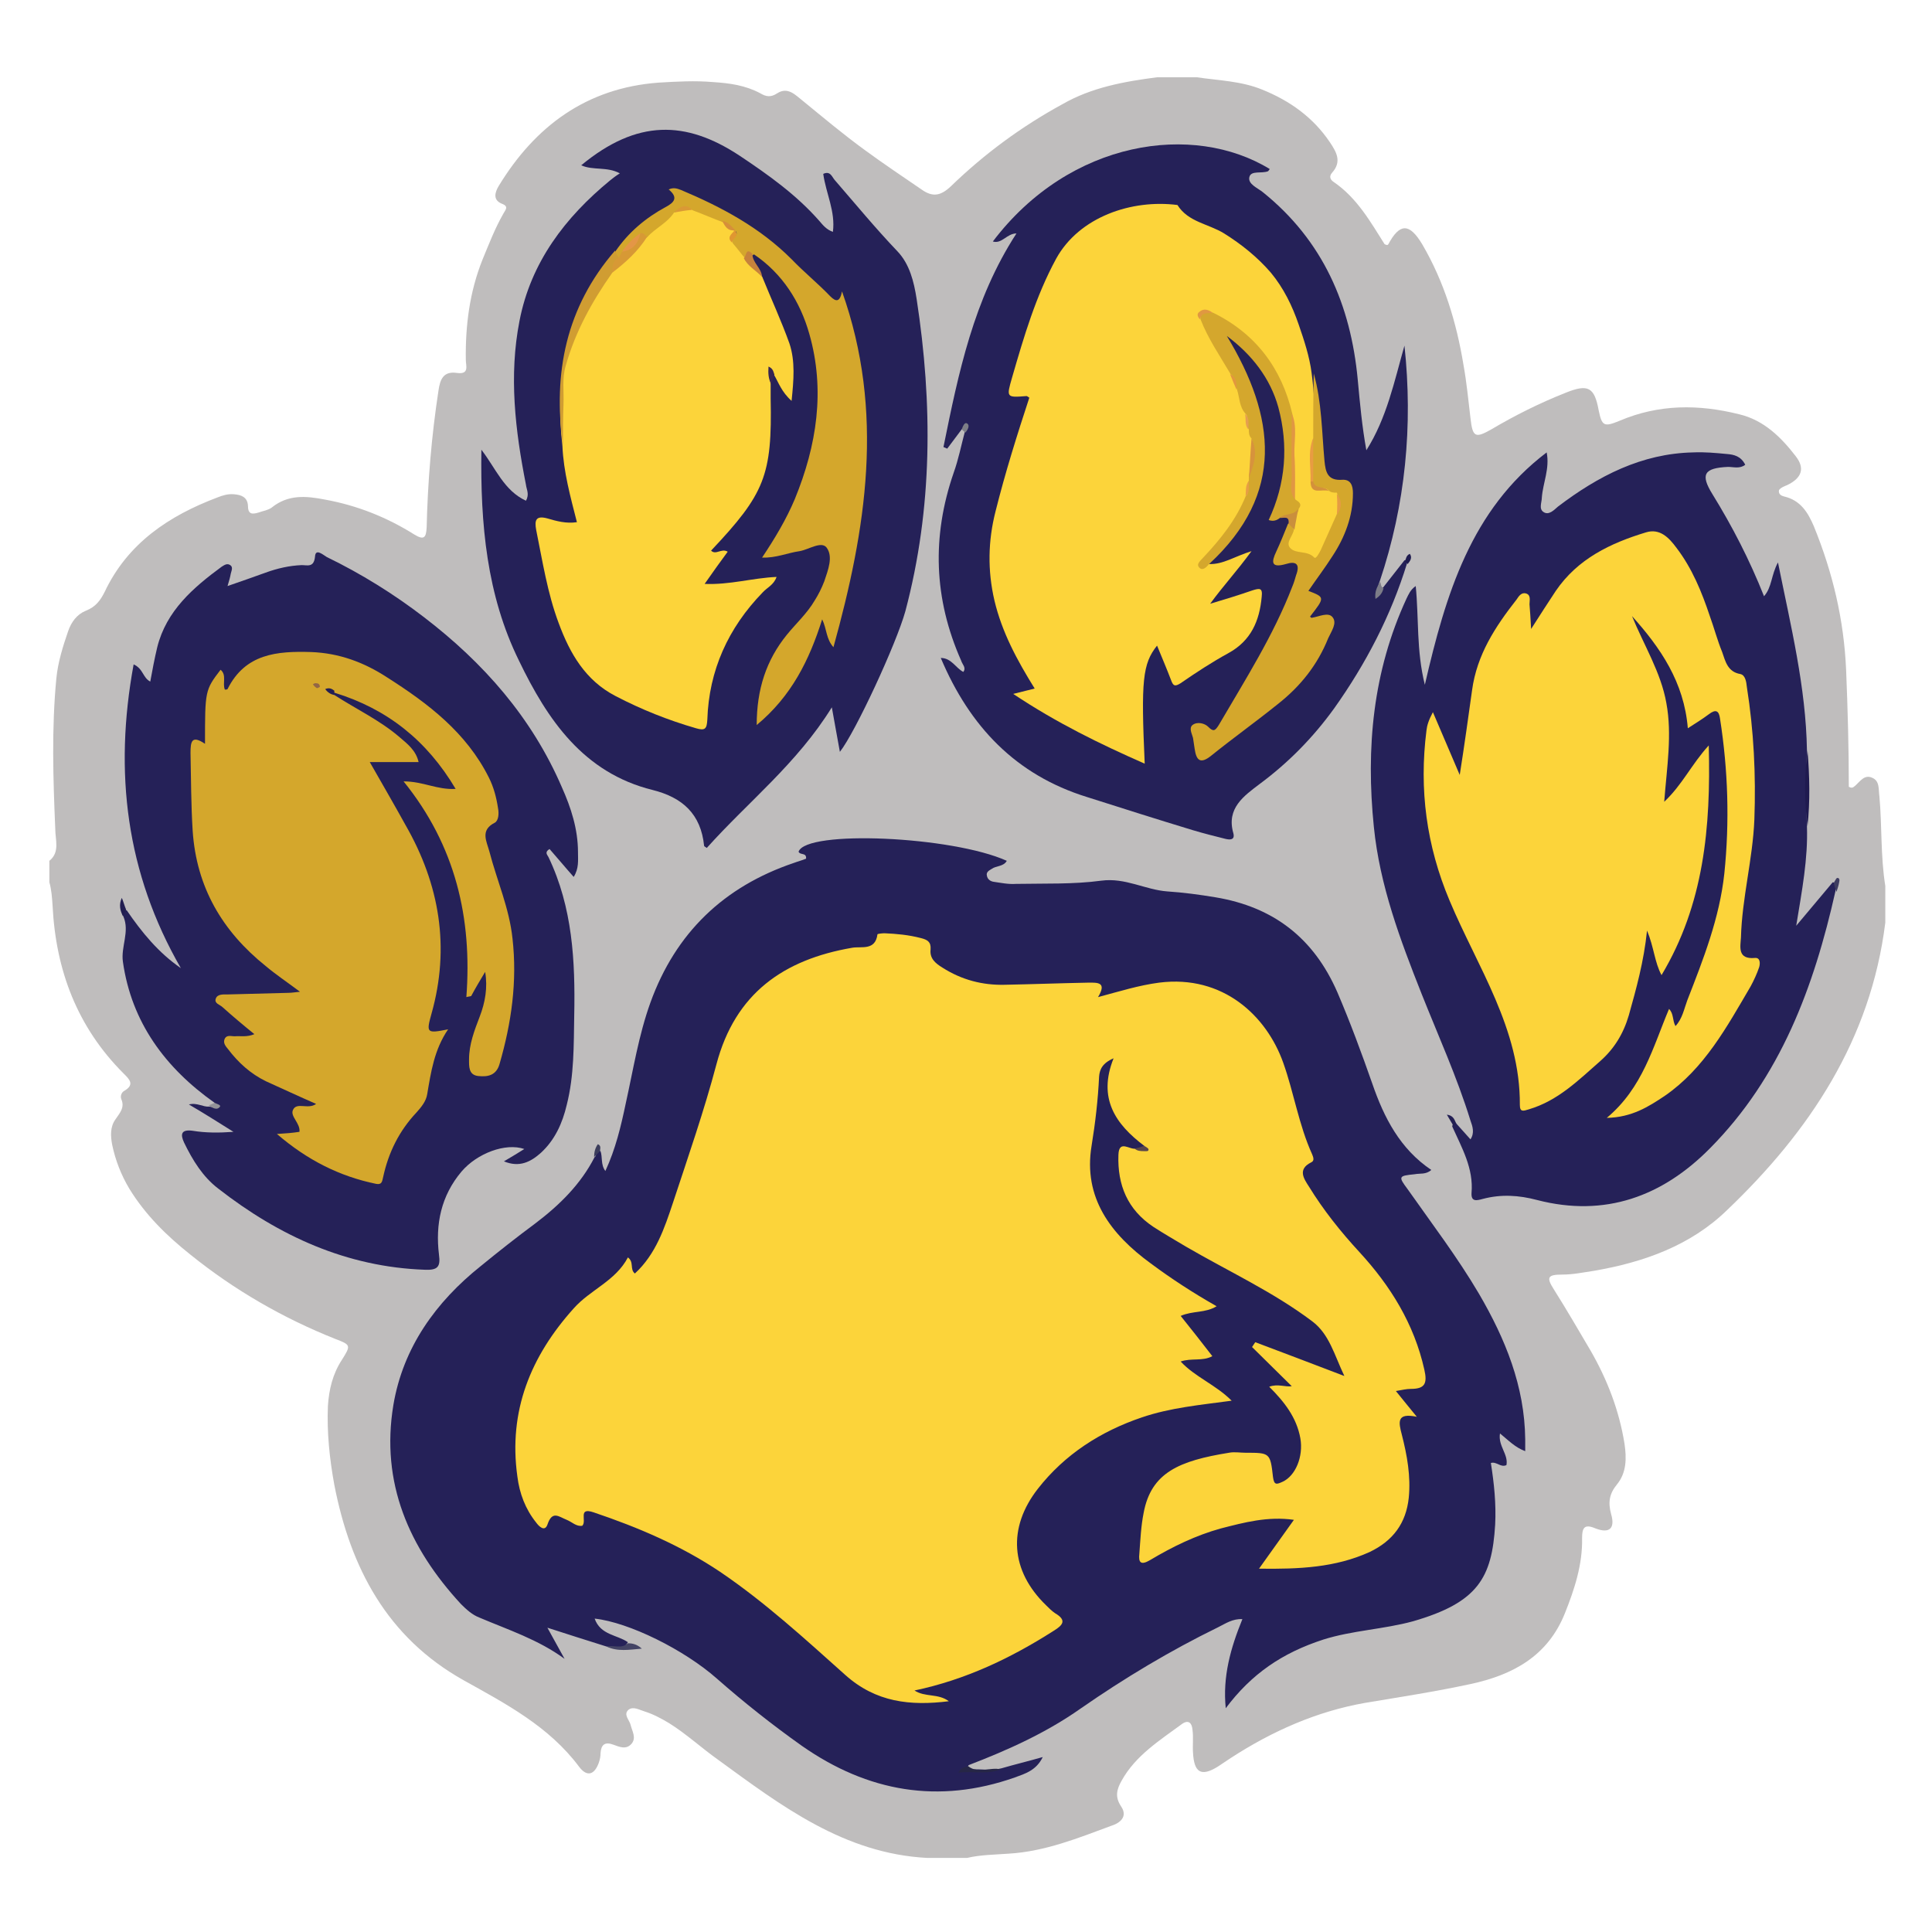 <?xml version="1.0" encoding="utf-8"?>
<!-- Generator: Adobe Illustrator 22.1.0, SVG Export Plug-In . SVG Version: 6.00 Build 0)  -->
<svg version="1.1" id="Layer_1" xmlns="http://www.w3.org/2000/svg" xmlns:xlink="http://www.w3.org/1999/xlink" x="0px" y="0px"
	 viewBox="0 0 360 360" style="enable-background:new 0 0 360 360;" xml:space="preserve">
<style type="text/css">
	.st0{fill-rule:evenodd;clip-rule:evenodd;fill:#BFBDBD;}
	.st1{fill-rule:evenodd;clip-rule:evenodd;fill:#252158;}
	.st2{fill-rule:evenodd;clip-rule:evenodd;fill:#1F1A4F;}
	.st3{fill-rule:evenodd;clip-rule:evenodd;fill:#262646;}
	.st4{fill-rule:evenodd;clip-rule:evenodd;fill:#444465;}
	.st5{fill-rule:evenodd;clip-rule:evenodd;fill:#7D7D88;}
	.st6{fill-rule:evenodd;clip-rule:evenodd;fill:#211D51;}
	.st7{fill-rule:evenodd;clip-rule:evenodd;fill:#231F53;}
	.st8{fill-rule:evenodd;clip-rule:evenodd;fill:#3E3C61;}
	.st9{fill-rule:evenodd;clip-rule:evenodd;fill:#3C3D5C;}
	.st10{fill-rule:evenodd;clip-rule:evenodd;fill:#1F1B4F;}
	.st11{fill-rule:evenodd;clip-rule:evenodd;fill:#7D7E87;}
	.st12{fill-rule:evenodd;clip-rule:evenodd;fill:#939298;}
	.st13{fill-rule:evenodd;clip-rule:evenodd;fill:#FCD43A;}
	.st14{fill-rule:evenodd;clip-rule:evenodd;fill:#58454B;}
	.st15{fill-rule:evenodd;clip-rule:evenodd;fill:#D4A72C;}
	.st16{fill-rule:evenodd;clip-rule:evenodd;fill:#231E54;}
	.st17{fill-rule:evenodd;clip-rule:evenodd;fill:#D09D32;}
	.st18{fill-rule:evenodd;clip-rule:evenodd;fill:#C6823C;}
	.st19{fill-rule:evenodd;clip-rule:evenodd;fill:#362452;}
	.st20{fill-rule:evenodd;clip-rule:evenodd;fill:#D4A72D;}
	.st21{fill-rule:evenodd;clip-rule:evenodd;fill:#CA8F3C;}
	.st22{fill-rule:evenodd;clip-rule:evenodd;fill:#926646;}
	.st23{fill-rule:evenodd;clip-rule:evenodd;fill:#D79935;}
	.st24{fill-rule:evenodd;clip-rule:evenodd;fill:#DA9935;}
	.st25{fill-rule:evenodd;clip-rule:evenodd;fill:#E09731;}
	.st26{fill-rule:evenodd;clip-rule:evenodd;fill:#D69039;}
	.st27{fill-rule:evenodd;clip-rule:evenodd;fill:#E49646;}
	.st28{fill-rule:evenodd;clip-rule:evenodd;fill:#E19743;}
	.st29{fill-rule:evenodd;clip-rule:evenodd;fill:#D7933D;}
	.st30{fill-rule:evenodd;clip-rule:evenodd;fill:#E89C42;}
	.st31{fill-rule:evenodd;clip-rule:evenodd;fill:#D4913B;}
	.st32{fill-rule:evenodd;clip-rule:evenodd;fill:#E59C42;}
	.st33{fill-rule:evenodd;clip-rule:evenodd;fill:#E09841;}
	.st34{fill-rule:evenodd;clip-rule:evenodd;fill:#E2973E;}
	.st35{fill-rule:evenodd;clip-rule:evenodd;fill:#E79E44;}
	.st36{fill-rule:evenodd;clip-rule:evenodd;fill:#E59F4F;}
</style>
<g>
	<path class="st0" d="M215.6,14.4c2.5,0,4.9,0,7.4,0c4.1,0.6,8.3,0.7,12.2,2.3c5.2,2.1,9.5,5.2,12.6,9.8c1.2,1.8,2.3,3.6,0.4,5.7
		c-0.6,0.7-0.3,1.3,0.3,1.7c4.4,3,6.9,7.5,9.5,11.6c0.4,0.2,0.6,0.2,0.7,0c2.1-3.9,3.9-4,6.3,0c4.1,7,6.4,14.6,7.7,22.5
		c0.6,3.3,0.9,6.6,1.3,9.9c0.4,3.6,0.9,3.8,3.9,2.1c4.4-2.6,9-4.9,13.8-6.8c4.2-1.7,5.4-1.1,6.2,3.3c0.6,2.9,1,3.1,3.9,1.9
		c7.3-3.1,14.7-3.1,22.3-1.2c4.6,1.1,7.8,4.3,10.5,7.8c1.8,2.3,1.1,4.1-1.6,5.4c-0.5,0.2-1.1,0.4-1.5,0.9c-0.2,0.8,0.5,1.1,0.9,1.2
		c3.1,0.7,4.5,3,5.6,5.6c3.5,8.6,5.6,17.4,6,26.8c0.3,7.3,0.5,14.6,0.5,21.7c0.7,0.4,0.9,0,1.2-0.2c0.9-0.8,1.7-2.1,3.1-1.5
		c1.5,0.6,1.2,2.1,1.4,3.5c0.5,5.5,0.2,11.1,1.1,16.7c0,2.3,0,4.6,0,6.8c-2.7,21.8-14.1,38.9-29.5,53.6c-6.8,6.6-15.5,9.7-24.8,11.3
		c-2,0.3-3.9,0.7-5.9,0.7c-2.7,0-3,0.5-1.6,2.7c2.4,3.8,4.6,7.6,6.9,11.5c3.1,5.4,5.3,11.1,6.3,17.3c0.4,2.7,0.4,5.4-1.4,7.6
		c-1.4,1.7-1.7,3.3-1.1,5.5c0.8,2.7-0.3,3.7-2.9,2.7c-2.1-0.9-2.5-0.1-2.5,1.8c0.1,4.9-1.4,9.5-3.2,14c-3.2,8-9.7,11.5-17.6,13.2
		c-6.5,1.4-13,2.4-19.6,3.5c-9.1,1.6-17.4,5.3-25.1,10.3c-0.8,0.5-1.6,1.1-2.4,1.6c-3.1,1.9-4.4,1.1-4.6-2.6
		c-0.1-1.4,0.1-2.9-0.1-4.3c-0.1-1.2-0.7-1.9-1.9-1.1c-4.2,3.1-8.7,5.9-11.3,10.6c-0.9,1.6-1.3,3-0.1,4.8c1.3,1.9-0.2,3.1-1.8,3.6
		c-6.2,2.3-12.4,4.8-19.1,5.2c-2.6,0.2-5.3,0.2-7.8,0.8c-2.5,0-4.9,0-7.4,0c-15.5-0.8-27.2-9.7-39-18.3c-3.1-2.2-5.9-4.8-9.1-6.8
		c-1.5-0.9-3-1.7-4.6-2.2c-1-0.3-2.1-1-3-0.3c-1,0.9,0.2,1.9,0.4,2.8c0.3,1.2,1.1,2.4,0.2,3.5c-1,1.2-2.3,0.6-3.4,0.2
		c-1.6-0.6-2.3,0-2.4,1.6c0,0.6-0.1,1.1-0.3,1.7c-0.8,2.3-2.2,2.8-3.7,0.8c-5.6-7.5-13.6-11.7-21.5-16.1c-14.3-8-21.1-21-24.1-36.4
		c-0.9-4.9-1.4-9.8-1.2-14.7c0.2-3.1,0.9-6,2.6-8.6c1.7-2.7,1.7-2.8-1.2-3.9c-9.8-3.9-18.8-9.1-27-15.7c-4.4-3.5-8.4-7.4-11.4-12.3
		c-1.5-2.5-2.6-5.3-3.2-8.2c-0.3-1.6-0.4-3.3,0.6-4.7c0.8-1.2,1.8-2.2,1.1-3.8c-0.2-0.5,0-1.2,0.5-1.5c2.1-1.2,1-2.2-0.1-3.3
		c-8.6-8.6-12.6-19.2-13.2-31.2c-0.1-1.5-0.2-3-0.6-4.4c0-1.3,0-2.7,0-4c2-1.6,1.1-3.9,1.1-5.9c-0.4-9.4-0.7-18.7,0.2-28.1
		c0.3-3,1.2-5.9,2.2-8.8c0.6-1.7,1.6-3.1,3.3-3.8c1.8-0.7,2.7-1.9,3.5-3.5c4.3-9.1,12-14.2,21-17.6c1-0.4,2-0.7,3.1-0.6
		c1.3,0.1,2.5,0.5,2.6,2.1c0,1.6,0.7,1.7,2,1.3c0.8-0.3,1.7-0.4,2.4-0.9c3.1-2.5,6.4-2.2,10-1.5c6,1.1,11.5,3.3,16.6,6.5
		c1.8,1.1,2.2,0.6,2.3-1.3c0.2-8.5,0.9-17,2.2-25.5c0.3-2.1,0.9-3.7,3.5-3.3c2.3,0.3,1.6-1.4,1.6-2.4c-0.1-6.4,0.7-12.7,3.1-18.7
		c1.2-2.9,2.3-5.8,3.9-8.6c0.3-0.6,1.1-1.3-0.2-1.8c-1.8-0.7-1.4-2.1-0.7-3.3c6.8-11.2,16.4-18.3,29.8-19.3
		c3.4-0.2,6.8-0.4,10.2-0.1c3.1,0.2,6,0.6,8.8,2.1c1,0.6,1.9,0.8,3.1,0c2-1.3,3.4,0.3,4.8,1.4c3.8,3.1,7.6,6.3,11.6,9.2
		c3.4,2.5,7,4.9,10.5,7.3c2.1,1.5,3.6,1.2,5.5-0.6c6.2-6,13.1-11.1,20.8-15.3C203.4,16.3,209.4,15.2,215.6,14.4z"/>
	<path class="st1" d="M113,306.8c-3.5-1.1-7-2.2-11-3.5c1.2,2.2,2.2,4,3.2,5.8c-4.9-3.6-10.5-5.4-15.9-7.7c-1.3-0.5-2.4-1.5-3.4-2.5
		c-9.7-10.5-15-22.6-12.6-37.1c1.8-10.7,7.9-19.2,16.3-25.9c3.3-2.7,6.6-5.3,10.1-7.9c4.5-3.4,8.5-7.3,11.1-12.4
		c0.5-0.2,0-1.5,1.1-1.1c0.4,1.1,0,2.5,0.9,3.7c1.9-4.1,2.9-8.3,3.8-12.6c1.4-6.3,2.4-12.7,4.6-18.8c4.7-13,13.7-21.6,26.7-26
		c0.8-0.3,1.6-0.5,2.3-0.8c0.1-1.2-1.1-0.6-1.4-1.3c1.4-4.1,28.6-2.9,38.8,1.7c-0.6,1.1-2,0.9-2.8,1.5c-0.5,0.3-1.1,0.6-0.9,1.3
		c0.1,0.6,0.6,1,1.2,1.1c1.4,0.2,2.8,0.5,4.2,0.4c5.3-0.1,10.7,0.1,15.9-0.6c4.5-0.6,8.2,1.7,12.3,2c3,0.2,6,0.6,9,1.1
		c10.8,1.8,18.3,7.6,22.7,17.7c2.4,5.6,4.5,11.3,6.5,17c2.2,6.4,5.2,12.2,11,16.1c-1,0.9-2.1,0.6-3.1,0.8c-3,0.3-3.1,0.4-1.3,2.8
		c4.5,6.4,9.3,12.7,13.3,19.5c4.9,8.4,8.5,17.2,8.6,27.1c0,0.7,0,1.3,0,2.2c-1.9-0.7-3.1-2-4.7-3.3c-0.4,2.3,1.6,3.9,1.2,5.9
		c-1.1,0.5-1.8-0.7-2.9-0.4c0.6,3.8,1,7.6,0.8,11.5c-0.6,9.9-3.2,14.5-15.3,18c-5.5,1.5-11.3,1.7-16.7,3.4
		c-7.7,2.5-13.4,6.4-18.2,12.8c-0.6-5.9,0.9-11.2,3.1-16.6c-1.8-0.1-3.1,0.8-4.5,1.5c-9,4.4-17.5,9.5-25.7,15.2
		c-6.4,4.5-13.5,7.7-20.8,10.5c-0.5,0.7,0.1,0.8,0.5,0.8c1.9-0.1,3.7,0.3,5.6-0.2c2.4-0.7,4.9-1.3,7.7-2.1c-1.2,2.5-3.3,3.1-5.2,3.8
		c-14.2,5-27.4,2.7-39.7-5.9c-5.5-3.9-10.8-8.1-15.8-12.5c-6.1-5.4-16.4-10.5-22.8-11.2c1.1,3.1,4.2,3,6.2,4.4
		C115.9,307.9,114.4,307,113,306.8z"/>
	<path class="st1" d="M40,205.5c-9.2-6.5-15.5-15-17.1-26.3c-0.4-2.8,1.3-5.6,0.1-8.4c-0.3-0.6-0.5-1.2,0.6-1.2
		c2.8,4.1,5.9,7.9,10.1,10.8c-10.2-17.7-12.5-36.5-8.8-56.6c1.8,0.8,1.7,2.5,3.1,3.2c0.4-2.2,0.8-4.3,1.3-6.4
		c1.7-6.8,6.7-11.1,12-15c0.5-0.3,1-0.7,1.6-0.3c0.6,0.4,0.2,1.1,0.1,1.6c-0.1,0.6-0.3,1.3-0.6,2.3c2.6-0.9,4.9-1.7,7.1-2.5
		c2.2-0.8,4.4-1.3,6.7-1.4c1.1,0,2.3,0.5,2.5-1.6c0.1-1.6,1.5-0.3,2.2,0.1c6.4,3.1,12.5,6.9,18.1,11.2c11.1,8.5,20.1,18.7,25.7,31.7
		c1.7,3.8,3,7.8,3,12.1c0,1.5,0.2,3-0.8,4.6c-1.6-1.8-3-3.5-4.5-5.2c-1,0.6-0.4,1.1-0.2,1.5c4.5,9.4,5,19.4,4.8,29.5
		c-0.1,5.6,0,11.2-1.4,16.7c-0.8,3.4-2.2,6.5-4.8,8.9c-1.9,1.7-4,2.8-6.9,1.6c1.4-0.8,2.5-1.5,3.8-2.3c-3.5-1.2-8.8,0.8-11.7,4.2
		c-3.8,4.5-4.9,9.8-4.2,15.5c0.3,2.2-0.2,2.9-2.6,2.8c-14.6-0.5-27.2-6.3-38.5-15.1c-2.9-2.2-4.8-5.3-6.4-8.6
		c-0.7-1.5-0.6-2.5,1.6-2.2c2.4,0.4,4.9,0.4,7.6,0.2c-2.7-1.7-5.4-3.4-8.3-5.1c1.5-0.4,2.6,0.5,3.8,0.4
		C39.4,206.2,40,206.6,40,205.5z"/>
	<path class="st1" d="M271.4,209.4c0.8,0.9,1.6,1.8,2.6,2.9c0.8-1.2,0.4-2.4,0-3.5c-2.5-8.1-6-15.8-9.1-23.6
		c-4-10.1-7.8-20.2-8.9-31.1c-1.5-14.7-0.2-29,6.1-42.6c0.4-0.8,0.7-1.6,1.7-2.3c0.6,6,0.1,12,1.7,18.4c3.9-16.9,8.6-32.6,22.7-43.3
		c0.6,3-0.7,5.7-0.9,8.4c0,0.9-0.6,2.1,0.3,2.7c1,0.7,2-0.4,2.7-1c7.5-5.7,15.6-9.9,25.2-10.1c2.1-0.1,4.2,0.1,6.3,0.3
		c1.3,0.1,2.6,0.4,3.4,2c-1,0.8-2.2,0.4-3.2,0.4c-4.5,0.2-5.2,1.4-2.9,5.1c3.7,6,6.9,12.2,9.6,19c1.5-1.7,1.3-3.9,2.6-6.3
		c2.4,11.9,5.2,23.2,5.4,35c-0.2,4.7-0.2,9.5,0,14.2c0.2,6-0.9,11.8-2,18.5c2.6-3.1,4.7-5.6,6.8-8.1c1.4,0.2,0.5,1.1,0.5,1.7
		c-4,17.8-10.2,34.6-23.4,47.9c-8.8,8.9-19.5,12.9-32.2,9.6c-3.4-0.9-6.7-1.1-10.1-0.2c-1.1,0.3-2.2,0.6-2.1-1.1
		c0.4-4.6-1.8-8.4-3.6-12.4C270.7,209.3,270.9,209.2,271.4,209.4z"/>
	<path class="st1" d="M156.5,140.1c-0.5-2.6-0.9-5.1-1.5-8.3c-6.5,10.5-15.6,17.6-23.3,26.2c-0.3-0.2-0.5-0.3-0.5-0.4
		c-0.6-5.9-4-9-9.6-10.4c-12.9-3.2-19.6-13.1-24.9-24.1c-6-12.2-7.2-25.4-7-39.3c2.7,3.5,4.2,7.6,8.3,9.5c0.7-1.2,0.1-2.1,0-3
		C96,80.2,94.8,70,96.8,59.8c2.1-10.9,8.5-19.3,16.9-26.2c0.5-0.4,1-0.8,1.8-1.3c-2.4-1.3-5-0.5-7.2-1.5c10.4-8.6,19.5-8.4,29.5-1.8
		c5.4,3.6,10.6,7.3,14.9,12.2c0.6,0.7,1.3,1.6,2.5,2c0.5-3.8-1.3-7.2-1.8-10.8c1.3-0.6,1.6,0.5,2.1,1.1c3.9,4.5,7.6,9,11.7,13.3
		c2.3,2.4,3.1,5.7,3.6,8.9c3,19.5,3,39-2.1,58.2C167,120,159.4,136.4,156.5,140.1z"/>
	<path class="st1" d="M179.2,80c-0.9,1.2-1.8,2.4-2.7,3.6c-0.2-0.1-0.5-0.2-0.7-0.3c2.8-13.8,5.6-27.5,13.6-39.8
		c-1.8,0-2.7,2-4.4,1.5c14.4-19,37.4-22.2,51.6-13.5c-0.1,0.1-0.2,0.3-0.3,0.4c-1.2,0.5-3.2-0.2-3.5,1.1c-0.3,1.3,1.5,2,2.5,2.8
		c11.2,9,16.4,21,17.7,35c0.4,4.3,0.8,8.7,1.6,13.1c3.8-6,5.2-12.8,7.1-19.5c1.6,14.9,0.2,29.6-4.6,43.9c-0.2,0.6-0.7,1.4,0.6,1.2
		c1.3-1.7,2.7-3.4,4-5.1c0.5-0.1,0.8-0.1,0.5,0.5c-3,9.8-7.7,18.8-13.6,27.1c-3.9,5.4-8.5,10.1-13.9,14.1c-2.9,2.2-6.2,4.5-4.9,9.1
		c0.4,1.4-0.7,1.3-1.5,1.1c-2-0.5-4-1-6-1.6c-6.6-2-13.2-4.1-19.8-6.2c-13.2-4.1-21.8-13.1-27.2-25.9c2,0,2.8,1.9,4.2,2.6
		c0.6-0.8-0.2-1.4-0.4-2.1c-5.1-11.5-5.5-23.1-1.4-35c0.9-2.5,1.4-5.1,2.1-7.7C179.9,80.1,179.9,79.7,179.2,80z"/>
	<path class="st2" d="M336.8,154c-0.6-4.7-0.6-9.5,0-14.2C337.2,144.6,337.3,149.3,336.8,154z"/>
	<path class="st3" d="M186.5,329.7c-2.5,1-5.1,0.3-7.9,0.6c0.5-1,1.2-1,1.8-1.2C182.3,330.6,184.5,329.2,186.5,329.7z"/>
	<path class="st4" d="M113,306.8c1.3-0.3,2.8,0.5,4-0.6c0.9,0,1.7,0.2,2.6,1C117.2,307.4,115.1,307.8,113,306.8z"/>
	<path class="st5" d="M257.8,109.6c-0.2,0.9-0.7,1.5-1.5,2c-0.2-1.3,0.3-2.3,0.9-3.2C257.3,108.8,257.3,109.4,257.8,109.6z"/>
	<path class="st6" d="M23.5,169.5c-0.2,0.4-0.4,0.8-0.6,1.2c-0.5-1-0.8-2.1-0.2-3.4C23,168,23.2,168.8,23.5,169.5z"/>
	<path class="st7" d="M271.4,209.4c-0.2,0.2-0.3,0.4-0.5,0.5c-0.4-0.7-0.8-1.3-1.3-2.2C271,207.9,271,208.8,271.4,209.4z"/>
	<path class="st8" d="M342.2,166.2c-0.2-0.6-0.4-1.2-0.5-1.7c0.2-0.3,0.4-0.8,0.6-0.9c0.5-0.1,0.5,0.5,0.4,0.8
		C342.6,165,342.4,165.6,342.2,166.2z"/>
	<path class="st9" d="M111.8,214.5c-0.4,0.4-0.7,0.7-1.1,1.1c0-0.9,0.2-1.7,0.7-2.4C112.1,213.5,111.8,214.1,111.8,214.5z"/>
	<path class="st10" d="M262.3,105.1c-0.2-0.2-0.3-0.4-0.5-0.5c0.2-0.5,0.2-1.1,0.9-1.4C263.2,103.9,262.8,104.5,262.3,105.1z"/>
	<path class="st11" d="M179.2,80c0.2-0.5,0.5-1.4,1-1.1c0.6,0.4,0.1,1.2-0.3,1.7C179.6,80.4,179.4,80.2,179.2,80z"/>
	<path class="st12" d="M40,205.5c0.4,0.2,1.2,0.4,1,0.7c-0.6,0.8-1.4,0.2-2.1-0.2C39.2,205.8,39.6,205.7,40,205.5z"/>
	<path class="st13" d="M213.2,213.5c-5.3-4-8.7-8.8-5.7-16.3c-2.1,0.9-2.6,2.1-2.7,3.4c-0.2,4.3-0.7,8.6-1.4,12.9
		c-1.6,9.7,3.6,16.5,11,21.9c3.9,2.9,7.9,5.5,12.3,8c-2.1,1.3-4.4,0.8-6.7,1.8c2,2.5,3.9,4.9,5.9,7.5c-1.8,1-3.9,0.3-5.9,1
		c2.7,2.9,6.5,4.3,9.5,7.3c-5.9,0.8-11.4,1.3-16.7,3.1c-7.7,2.6-14.4,6.9-19.4,13.3c-5.7,7.3-5.1,15.3,1.5,21.7
		c0.5,0.5,1.1,1.1,1.7,1.5c2.2,1.3,1.5,2.2-0.3,3.3c-8,5.1-16.4,9.1-25.9,11.1c2,1.3,4.4,0.5,6.4,2c-7.2,0.9-13.6,0.2-19.3-4.9
		c-7.5-6.7-14.9-13.5-23.3-19.2c-7.3-4.9-15.3-8.3-23.6-11.1c-3-1-1.2,1.6-2.1,2.5c-1.1,0.2-1.9-0.7-2.9-1.1
		c-1.5-0.6-2.7-1.8-3.6,0.9c-0.5,1.4-1.6,0.3-2.1-0.4c-2-2.5-3.1-5.4-3.5-8.6c-1.7-12.2,2.5-22.4,10.5-31.3
		c3.1-3.5,7.8-5.1,10.1-9.5c1.2,0.9,0.3,2.2,1.3,3c3.9-3.6,5.5-8.4,7.1-13.2c2.8-8.5,5.8-17.1,8.1-25.8
		c3.5-13.2,12.5-19.5,25.3-21.7c1.7-0.3,4.3,0.6,4.7-2.5c0-0.1,0.9-0.2,1.3-0.2c2.3,0.1,4.5,0.3,6.8,0.9c1.2,0.3,1.9,0.7,1.8,2.1
		c-0.2,1.7,0.9,2.6,2.2,3.4c3.6,2.3,7.5,3.3,11.6,3.2c5.2-0.1,10.4-0.3,15.7-0.4c1.6,0,3.4-0.1,1.7,2.7c4.1-1.1,7.6-2.2,11.4-2.7
		c11.9-1.5,20,6.2,23.1,14.9c2,5.6,2.9,11.6,5.4,17.1c0.2,0.5,0.5,1.2-0.2,1.5c-2.6,1.3-1.3,3.1-0.4,4.5c2.7,4.4,5.9,8.4,9.4,12.2
		c5.8,6.3,10.2,13.4,12.1,21.9c0.6,2.6,0.1,3.6-2.5,3.6c-0.8,0-1.7,0.2-2.8,0.4c1.3,1.6,2.5,3.1,3.9,4.8c-3.8-0.8-3.4,1-2.8,3.3
		c1,3.9,1.7,7.8,1.3,11.8c-0.5,4.7-2.9,8-7.3,10.1c-6.4,2.9-13.1,3.2-20.6,3.1c2.3-3.2,4.3-6,6.5-9.1c-4.9-0.7-9.3,0.5-13.6,1.6
		c-4.7,1.3-9,3.4-13.2,5.9c-1.7,1-2.2,0.5-2-1.2c0.2-2.6,0.3-5.1,0.8-7.6c1.4-7.5,6.6-9.7,15.9-11.2c1-0.2,2.1,0,3.1,0
		c4.5,0,4.6,0,5.1,4.5c0.2,1.6,0.7,1.4,1.8,0.9c2.4-1.1,3.9-4.7,3.3-8.1c-0.7-3.9-3-6.8-5.8-9.6c1.6-0.6,3,0.1,4.2-0.1
		c-2.4-2.4-4.9-4.8-7.4-7.3c0.2-0.3,0.4-0.6,0.6-0.9c5.3,2,10.6,4,16.6,6.3c-1.9-4-2.8-7.8-6-10.2c-7.3-5.5-15.6-9.3-23.5-13.9
		c-2-1.2-4.1-2.4-6.1-3.7c-4.8-3.2-6.7-7.8-6.5-13.4c0.1-3,2.2-0.8,3.3-1.2C212.1,214,213,214.8,213.2,213.5z"/>
	<path class="st14" d="M213.2,213.5c0.3,0.2,0.7,0.4,0.8,0.6c0.1,0.5-0.4,0.4-0.8,0.4c-0.6,0-1.3,0-1.8-0.5
		C212.1,213.9,212.7,213.7,213.2,213.5z"/>
	<path class="st15" d="M62.3,129.5c4,2.6,8.5,4.7,12.2,7.9c1.4,1.2,3,2.4,3.5,4.6c-3,0-5.9,0-9.1,0c2.4,4.2,4.6,8,6.7,11.8
		c6.3,11,8.3,22.7,4.8,35.1c-1,3.6-0.9,3.7,3.1,2.9c-2.6,3.8-3.2,8-3.9,12.1c-0.2,1.3-1.1,2.4-2,3.4c-3.2,3.4-5.2,7.4-6.2,12
		c-0.2,0.8-0.2,1.5-1.3,1.3c-6.8-1.4-12.8-4.4-18.5-9.3c1.7-0.1,2.9-0.2,4.2-0.4c0.2-1.6-1.8-2.9-1.2-4.1c0.7-1.5,2.8,0,4.3-1.1
		c-3.2-1.4-6.2-2.8-9.3-4.2c-2.9-1.4-5.2-3.5-7.1-6c-0.5-0.6-1-1.2-0.6-2c0.4-0.7,1.2-0.4,1.8-0.4c1.1-0.1,2.3,0.2,3.7-0.4
		c-2.1-1.7-4-3.3-5.9-5c-0.5-0.5-1.6-0.7-1.3-1.6c0.3-0.9,1.4-0.8,2.2-0.8c3.8-0.1,7.6-0.2,11.4-0.3c0.5,0,1.1-0.1,2.1-0.2
		c-2.4-1.8-4.5-3.2-6.4-4.8c-8.1-6.5-12.9-14.7-13.6-25.2c-0.3-4.8-0.3-9.7-0.4-14.5c0-2.1,0.2-3.4,2.7-1.7c0-9.9,0-10,2.9-13.8
		c1.2,1,0.3,2.5,0.8,3.7c0.2,0,0.4,0,0.5-0.1c3.3-6.6,9.2-7.1,15.6-6.9c5.2,0.2,9.8,1.9,14.1,4.7c7.7,4.9,14.8,10.3,19,18.7
		c0.9,1.8,1.4,3.7,1.7,5.7c0.2,1,0.1,2.3-0.6,2.7c-2.8,1.4-1.5,3.5-1,5.4c1.4,5.4,3.7,10.5,4.3,16.2c0.9,8-0.2,15.7-2.4,23.3
		c-0.6,2.2-2.2,2.5-4,2.3c-1.8-0.2-1.7-1.8-1.7-3.1c0-2.8,1-5.4,2-8c1-2.6,1.5-5.4,1-8.3c-0.9,1.5-1.8,3-2.6,4.5
		c-0.3,0.1-0.6,0.1-0.9,0.2c1.1-14.7-2-28.2-11.7-40.2c3.7,0,6.2,1.6,9.7,1.4c-5.4-9.1-12.8-14.9-22.5-17.9
		C61.9,129,62,129.2,62.3,129.5z"/>
	<path class="st16" d="M62.3,129.5c-0.6-0.1-1.2-0.4-1.7-1.1c0.7-0.3,1.2-0.1,1.7,0.3C62.3,129,62.3,129.3,62.3,129.5z"/>
	<path class="st13" d="M267,132.7c1.7,4,3.2,7.5,5,11.7c0.9-5.7,1.6-10.8,2.3-15.8c0.9-6.6,4.3-11.8,8.3-16.9
		c0.4-0.6,0.9-1.4,1.8-1.1c0.9,0.3,0.6,1.3,0.6,2c0.1,1.3,0.2,2.6,0.3,4.6c1.8-2.8,3.2-5,4.6-7.1c4.1-6,10.2-8.9,16.8-10.9
		c2.6-0.8,4.3,1,5.7,2.9c2.9,3.8,4.7,8.2,6.2,12.7c0.8,2.2,1.4,4.5,2.3,6.7c0.6,1.7,1,3.7,3.4,4.1c0.9,0.2,1.1,1.4,1.2,2.4
		c1.3,8.2,1.7,16.4,1.4,24.7c-0.3,7.4-2.3,14.6-2.5,22c-0.1,1.7-0.7,4.1,2.6,3.8c1-0.1,1,1,0.8,1.7c-0.4,1.2-1,2.5-1.6,3.6
		c-4.4,7.5-8.6,15.3-16,20.4c-3,2-6.1,4-10.8,4.1c6.7-5.6,8.6-13.2,11.6-20.3c0.9,0.9,0.6,2.1,1.2,3.2c1.3-1.4,1.6-3.2,2.2-4.8
		c3-7.7,6-15.3,6.9-23.6c1-9.7,0.7-19.3-0.8-28.9c-0.2-1.5-0.8-1.8-2.1-0.8c-1.2,0.9-2.5,1.7-3.9,2.6c-0.7-8.6-5.1-15-10.4-20.9
		c2.2,5.4,5.4,10.5,6.4,16.2c1.1,5.9,0.1,11.9-0.4,18.4c3.4-3.2,5.1-7,8.3-10.5c0.4,15.3-0.9,29.6-8.8,42.8
		c-1.3-2.4-1.4-5.2-2.7-8.3c-0.6,5.8-2,10.8-3.4,15.8c-1,3.4-2.7,6.2-5.3,8.5c-4.1,3.6-7.9,7.4-13.3,9c-1,0.3-1.7,0.6-1.7-0.8
		c0.1-14.2-7.9-25.7-13.1-38.1c-4.3-10.2-5.7-20.7-4.3-31.7C265.9,135.2,266.2,134.2,267,132.7z"/>
	<path class="st13" d="M142,51.5c1.7,4.2,3.6,8.3,5.1,12.5c1.1,3.3,0.8,6.8,0.4,10.7c-1.9-1.7-2.4-3.4-3.3-4.9
		c-1.4,0.2-0.5,1.1-0.6,1.8c0,0.9,0,1.7,0,2.6c0.3,14.4-1.1,17.8-11.1,28.4c0.9,0.9,1.9-0.5,3.1,0.2c-1.4,1.9-2.7,3.7-4.3,6
		c4.7,0.2,8.9-1.1,13.4-1.3c-0.5,1.5-1.8,2-2.6,2.9c-6.4,6.6-10,14.5-10.3,23.7c-0.1,1.7-0.4,2.1-2.1,1.6c-5.2-1.5-10.2-3.5-15-6
		c-5.6-2.9-8.5-7.9-10.6-13.6c-2.1-5.6-3-11.5-4.2-17.4c-0.3-1.7-0.1-2.7,2.1-2.1c1.7,0.5,3.5,1,5.5,0.7c-1.2-4.7-2.5-9.4-2.7-14.2
		c-1.4-11.8,0.7-22.7,8-32.4c2.7-1.9,5.1-4.2,6.9-6.9c1.4-2.1,3.6-3.4,5.7-4.9c1.1-0.3,2.2-0.8,3.4-0.7c2.1,0.4,4.1,1.2,5.9,2.3
		c0.7,0.6,1.3,1.4,2,2c0.2,0.2,0.3,0.4,0.4,0.7c0.1,0.6-0.1,1.2,0.3,1.8c0.6,1,1.2,2,1.8,2.9C139.9,49.2,141.3,50.1,142,51.5z"/>
	<path class="st15" d="M125.6,39.6c-1.3,2-3.5,2.9-5,4.6c-0.4,0.2-0.8,0.4-1.2,0.6c-1.2,0.7-2,1.7-2.8,2.9c-0.3,0.5-0.8,0.8-1.4,0.6
		c-0.5-0.4-0.8-0.8-0.5-1.5c2.4-3.5,5.6-6.2,9.3-8.2c1.7-0.9,2.4-1.8,0.6-3.3c0.9-0.4,1.5-0.2,2.3,0.1c7.6,3.2,14.7,7,20.6,12.9
		c2.3,2.4,4.9,4.5,7.2,6.9c1.1,1.1,1.8,1.1,2.2-0.9c8,22.5,4.5,44.3-1.6,66.3c-1.4-1.6-1.2-3.3-2.1-5.2c-2.4,7.6-5.7,14.3-12.2,19.7
		c0-6.7,1.8-12.1,5.6-16.8c1.7-2.1,3.8-4,5.2-6.4c0.7-1.1,1.3-2.3,1.8-3.6c0.7-2.1,1.7-4.6,0.4-6.3c-1-1.2-3.3,0.4-5,0.7
		c-2.2,0.3-4.4,1.3-7,1.2c2.4-3.6,4.5-7.1,6.1-10.9c4.1-10,5.7-20.3,2.7-30.8c-1.7-6-5-11.2-10.3-14.8c-0.6,0.3-1,0.8-1.6,0.8
		c-0.8-0.9-1.5-1.9-2.3-2.8c-0.7-1,1.2-1.4,0.5-2.3l0,0c-1-0.2-1.5-1.3-2.4-1.7c-1.9-0.7-3.7-1.5-5.6-2.2
		C127.6,38,126.7,39.3,125.6,39.6z"/>
	<path class="st17" d="M114.6,46.7c0.2,0.4,0.4,0.9,0.7,1.3c0,1.1-0.6,1.9-1.2,2.8c-3.8,5.4-6.9,11-8.7,17.4
		c-0.7,2.4-0.3,4.7-0.4,7.1c-0.1,2.6-0.1,5.1-0.1,7.7C103,69.5,105.5,57.2,114.6,46.7z"/>
	<path class="st18" d="M138.6,48.1c0.5-0.3,0.3-2.1,1.6-0.8c0,1.7,1.7,2.6,1.8,4.3C140.9,50.4,139.3,49.6,138.6,48.1z"/>
	<path class="st19" d="M143.7,71.6c-0.5-1-0.6-2-0.5-3.3c0.9,0.4,0.9,1,1.1,1.5C144.1,70.4,143.9,71,143.7,71.6z"/>
	<path class="st13" d="M225.3,105.1c2.6,0.1,4.7-1.4,7.9-2.4c-2.7,3.7-5.3,6.5-7.7,9.8c2.7-0.8,5.3-1.6,7.9-2.5
		c1.3-0.4,1.9-0.5,1.7,1.2c-0.4,4.5-2,8.2-6.2,10.5c-3.1,1.7-6,3.6-8.9,5.6c-1.1,0.7-1.4,0.5-1.8-0.6c-0.8-2.1-1.7-4.2-2.6-6.4
		c-2.7,3.4-3,6.5-2.3,22c-8.4-3.7-16.4-7.6-24.5-13c1.9-0.5,2.9-0.7,4-1c-3.3-5.3-6.1-10.5-7.5-16.4c-1.3-5.6-1.2-11.1,0.2-16.6
		c1.8-7.2,4-14.2,6.3-21.2c-0.2-0.1-0.4-0.3-0.5-0.3c-3.8,0.3-3.8,0.3-2.7-3.5c2.2-7.6,4.4-15.1,8.2-22.1c4.3-7.8,14.1-11.1,22.6-10
		c2,3.2,5.8,3.5,8.7,5.3c3.2,2,6.2,4.4,8.7,7.3c2.4,2.9,4,6.2,5.2,9.7c1,2.9,2,5.9,2.4,9c0.5,3.9,0.7,7.7,0.8,11.6
		c0.2,2.5-1.1,4.9-0.2,7.4c0.2,1.5,1.4,1.8,2.7,2c0.7,0.2,1.4,0.6,1.8,1.3c0.5,1.2,0.2,2.5,0.3,3.8c-0.1,2.4-1.3,4.5-2.4,6.5
		c-1.6,2.9-3.3,3.3-6.8,1.4c-2.5-1.3-1.3-3.1-0.5-4.8c0.3-1.2,0.8-2.4,0.5-3.7c-0.2-1-0.4-1.9-0.4-2.9c-0.2-4.7,0.6-9.5-0.7-14.2
		c-1.8-8.3-6.2-14.7-14-18.4c-0.3-0.1-0.7-0.3-0.7,0.3c1.4,3.3,3.6,6.2,5.1,9.4c0.2,1,0.7,2,1.2,2.9c0.5,1.6,1.1,3.3,1.6,4.9
		c0.1,1,0.5,1.8,0.8,2.7c0.2,0.7,0.5,1.4,0.4,2.1c0.2,2.3-0.6,4.5-0.6,6.7c0,0.3,0,0.6,0,0.9c0,1-0.5,1.9-0.6,2.9
		c-1.2,3.5-3.1,6.6-5.7,9.3C226.4,102.6,224.9,103.3,225.3,105.1z"/>
	<path class="st15" d="M244.7,81.6c0-4,0-8,0.1-12c1.5,5.3,1.5,10.9,2,16.3c0.2,2.1,0.6,3.7,3.3,3.5c1.6-0.1,2,1.1,2,2.5
		c0,4.3-1.5,8.2-3.8,11.7c-1.4,2.2-3,4.3-4.5,6.5c3.1,1.2,3.1,1.2,0.3,4.8c0.1,0.1,0.3,0.3,0.4,0.2c1.3-0.2,3-1.1,3.8-0.1
		c0.9,1.1-0.2,2.6-0.8,3.9c-2,5-5.2,9-9.4,12.3c-4.1,3.3-8.3,6.3-12.4,9.6c-2.1,1.7-2.8,0.8-3.1-1.3c-0.1-0.7-0.2-1.3-0.3-2
		c-0.2-0.8-0.8-1.8-0.1-2.4c0.9-0.7,2.3-0.3,2.9,0.3c1,1,1.3,0.8,2-0.3c4.9-8.4,10.2-16.7,13.7-25.8c0.3-0.7,0.5-1.4,0.7-2.1
		c0.8-2.1,0-2.7-1.9-2.1c-2.8,0.8-2.7-0.4-1.8-2.3c0.8-1.7,1.5-3.5,2.2-5.2c1.1-0.4,0.7,0.7,1.1,1.1c-0.2,1.2-1.6,2.4-0.7,3.4
		c1.1,1.2,3.2,0.4,4.5,1.8c0.3,0.3,0.9-0.8,1.2-1.4c1-2.2,2-4.5,3-6.7c0.5-1.3,0.6-2.6,0-4c-0.6,0-1.2,0-1.6-0.5
		c-0.9-1-3.5,0.7-3.1-2.1C244.5,86.8,244.1,84.2,244.7,81.6z"/>
	<path class="st20" d="M225.3,105.1c-0.5,0.6-1.2,1.3-1.8,0.7c-0.7-0.7,0.2-1.3,0.7-1.9c3.2-3.4,6.1-7,7.9-11.4c0.9-0.8,0-2,0.6-2.9
		c0-0.2,0-0.4,0-0.5c0.2-2.5,1.5-4.9,0.5-7.4c-0.5-0.5-0.5-1.1-0.5-1.7c-0.7-0.8,0.2-2.1-0.6-2.9c-1.2-1.3-1.1-3-1.6-4.5
		c-0.4-0.9-0.2-2.2-1.2-2.9c-2-3.4-4.2-6.6-5.6-10.2c-0.3-2.5,1.4-1.3,2.4-1.2c7.9,3.9,12.7,10.3,14.7,18.8c0.6,4.3,0.1,8.7,0.3,13
		c0,1-0.3,2.1,0.3,3c0.6,0.4,1.3,0.8,0.6,1.7c-0.3,2.3-2.4,1.1-3.5,1.7c-0.6,0.5-1.3,0.7-2.1,0.4c3.2-6.8,3.7-13.9,1.8-21
		c-1.5-5.4-4.9-9.8-9.6-13.3C237.7,77.6,239.5,92,225.3,105.1z"/>
	<path class="st21" d="M238.4,96.5c1-0.9,2.7-0.4,3.5-1.7c-0.2,1.3-0.5,2.6-0.7,3.9c-0.4-0.4-0.7-0.7-1.1-1.1
		C240.3,96,239.2,96.6,238.4,96.5z"/>
	<path class="st22" d="M59.6,128c-0.2,0.1-0.5,0.3-0.6,0.2c-0.3-0.2-0.5-0.4-0.7-0.7c0.2-0.1,0.3-0.2,0.5-0.2
		C59.2,127.3,59.6,127.4,59.6,128z"/>
	<path class="st23" d="M114.1,50.8c0-1.1,0-2.2,1.2-2.8c0.2-0.4,0.4-0.7,0.6-1.1c1.4-0.9,2.5-2,3.4-3.4c0.7-0.3,0.8,0.5,1.3,0.6
		C118.9,46.8,116.6,48.9,114.1,50.8z"/>
	<path class="st24" d="M125.6,39.6c1-1,2.1-1.8,3.4-0.5C127.8,39.2,126.7,39.4,125.6,39.6z"/>
	<path class="st25" d="M136.9,42.9c1,1.1-0.4,1.5-0.5,2.3C135.3,44.2,136.4,43.6,136.9,42.9z"/>
	<path class="st26" d="M134.6,41.2c1.1,0.1,1.7,1,2.4,1.7C135.6,43.1,135.1,42.2,134.6,41.2z"/>
	<path class="st27" d="M119.3,43.5c-0.4,1.9-1.4,3.1-3.4,3.4C116.8,45.6,117.9,44.4,119.3,43.5z"/>
	<path class="st28" d="M241.3,93.1c-1.1-1.3-0.6-2.9-0.6-4.4c-0.1-3.9,0-7.8,0-11.7c1.1,2.5,0.4,5.2,0.5,7.8
		C241.4,87.6,241.3,90.4,241.3,93.1z"/>
	<path class="st29" d="M233.2,81.7c1.3,2.6,0.4,5-0.5,7.4C232.9,86.6,233,84.2,233.2,81.7z"/>
	<path class="st30" d="M244.7,81.6c0,2.7,0,5.4,0,8c-0.2,0.4-0.3,0.4-0.5,0C244.3,87,243.6,84.3,244.7,81.6z"/>
	<path class="st31" d="M244.2,89.7c0.2,0,0.3,0,0.5,0c0.3,1.6,2.2,0.7,2.9,1.8C246.4,91,244.2,92.4,244.2,89.7z"/>
	<path class="st32" d="M249.1,92c1,1.3,1,2.6,0,4C249.2,94.6,249.2,93.3,249.1,92z"/>
	<path class="st33" d="M226,58.3c-1,0.1-2.1-0.2-2.4,1.2c-0.4-0.4-0.7-1-0.1-1.4C224.3,57.4,225.2,57.7,226,58.3z"/>
	<path class="st34" d="M229.2,69.7c1.3,0.6,1.2,1.8,1.2,2.9C230,71.7,229.6,70.7,229.2,69.7z"/>
	<path class="st35" d="M232.7,89.6c-0.1,1,0.3,2.1-0.6,2.9C232.2,91.5,232,90.5,232.7,89.6z"/>
	<path class="st36" d="M232,77.1c0.9,0.8,0.6,1.9,0.6,2.9C231.9,79.2,232.2,78.1,232,77.1z"/>
</g>
</svg>

